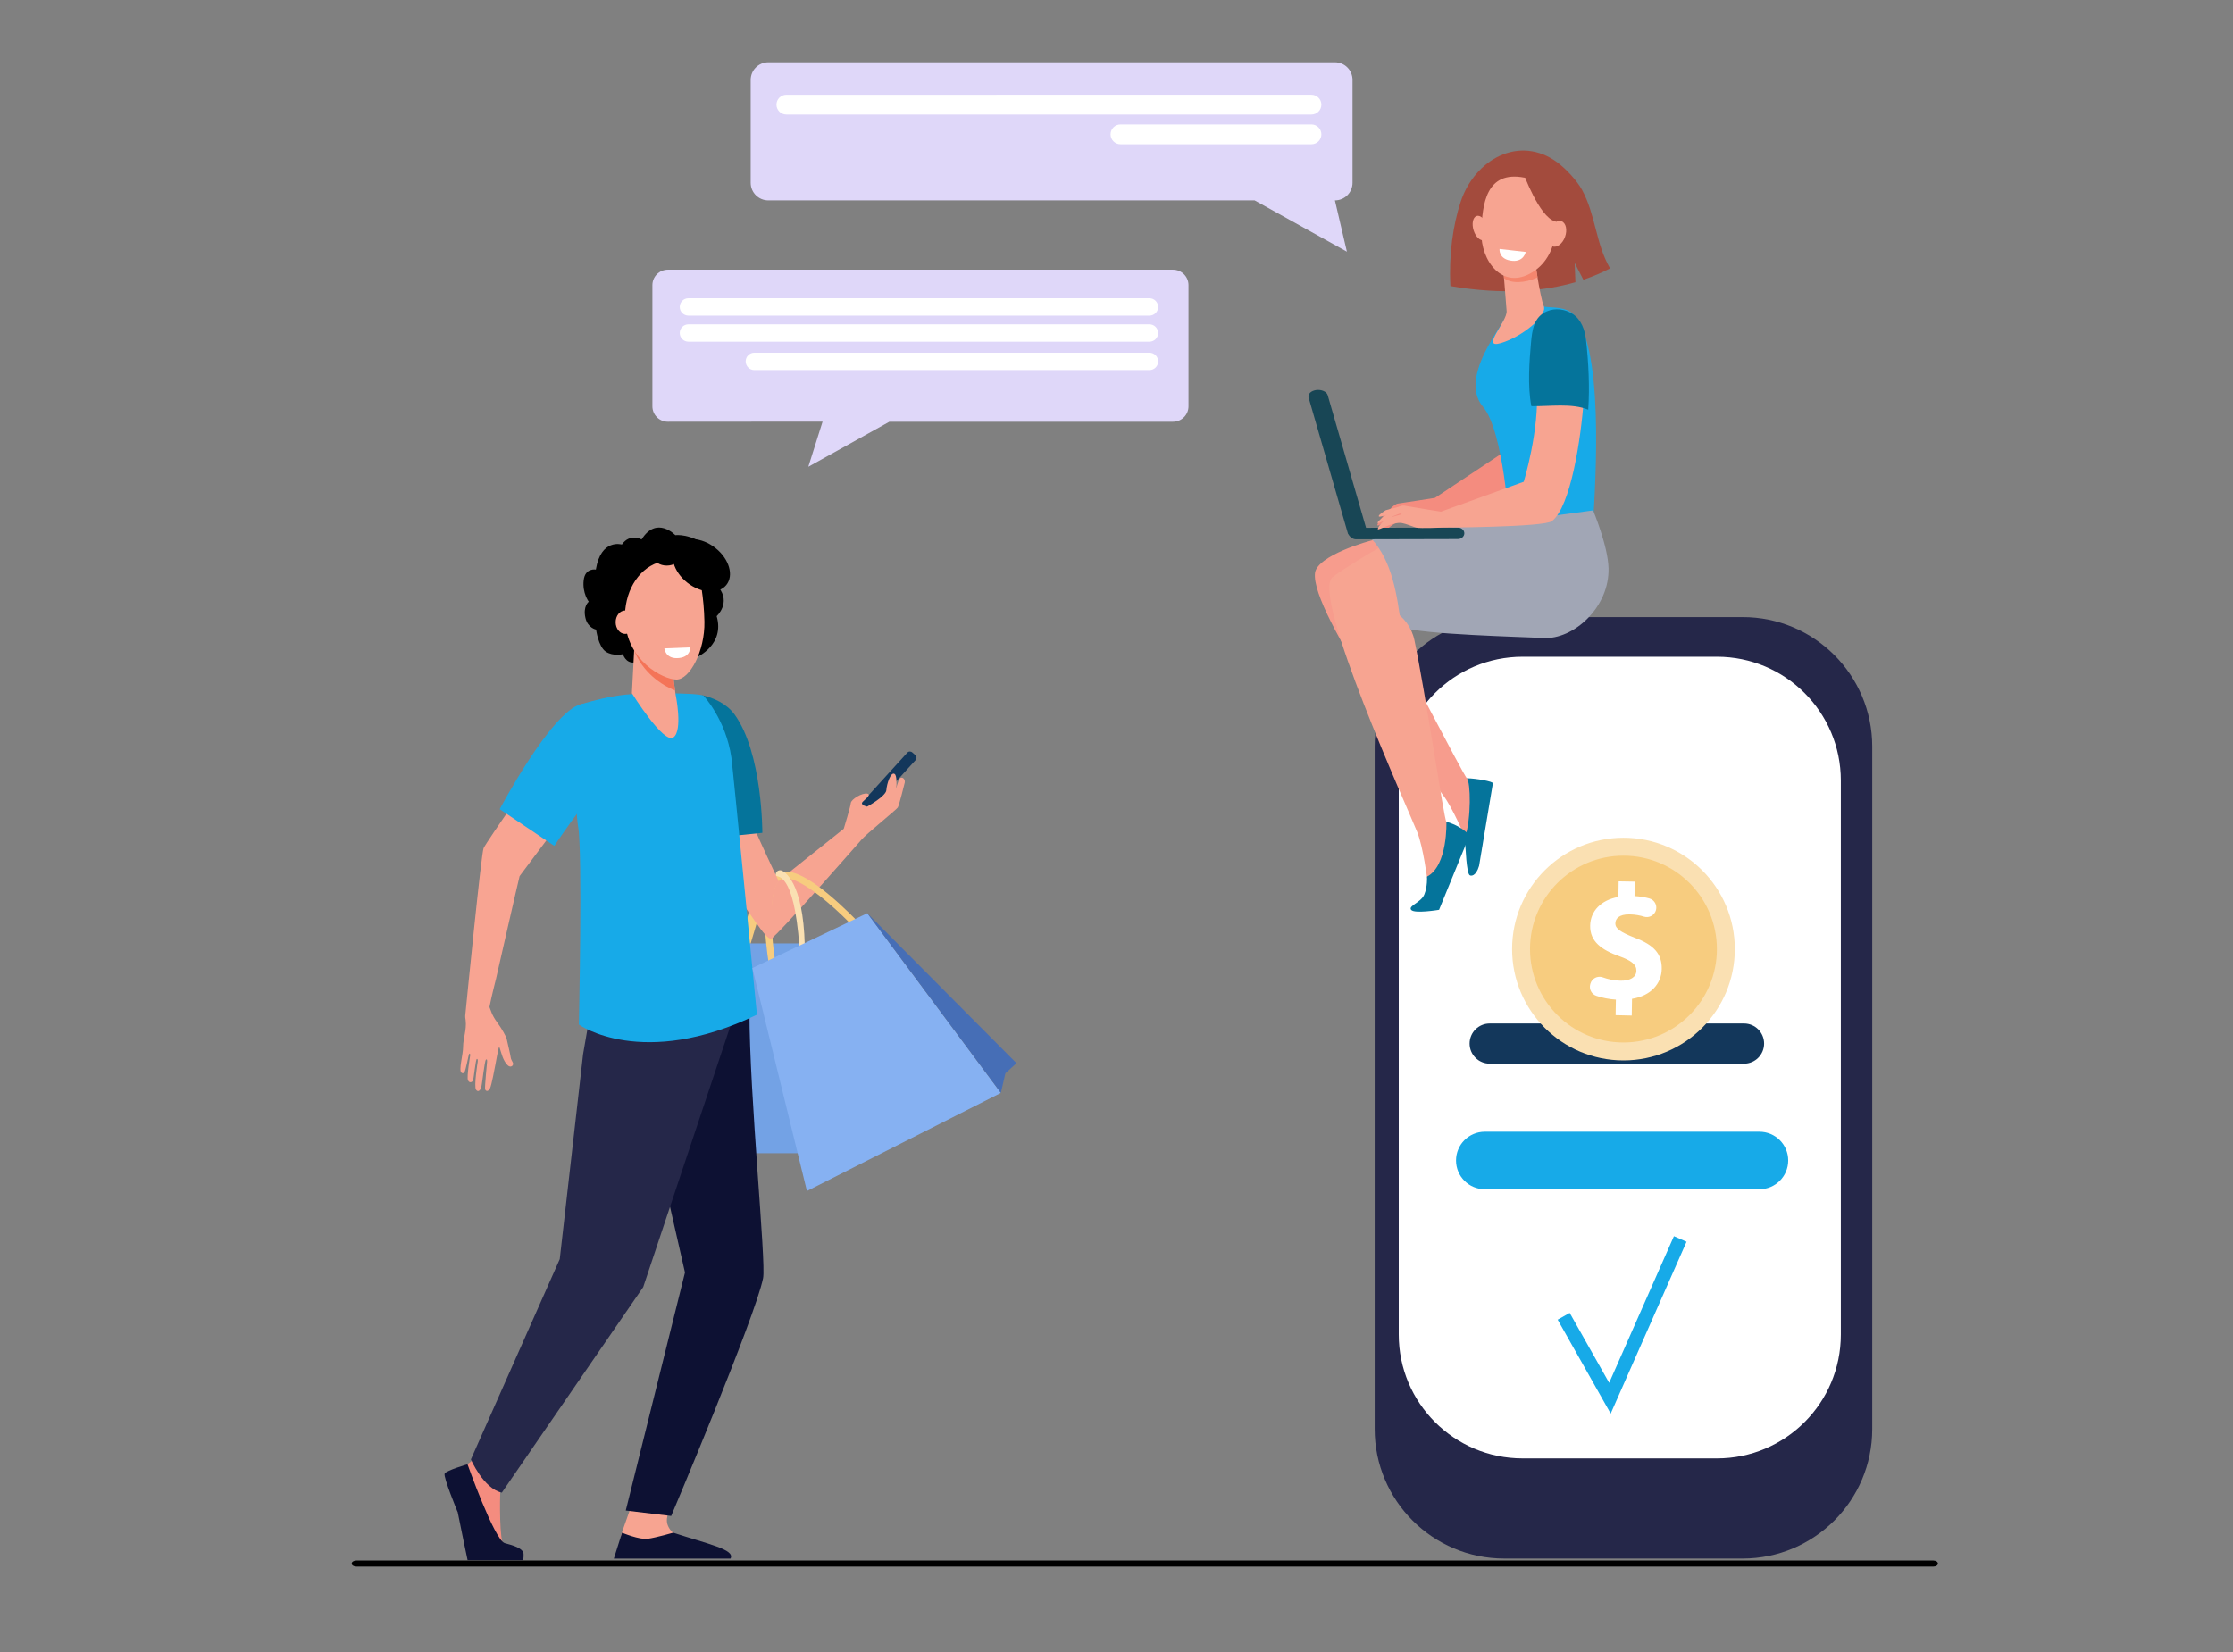 <?xml version="1.0" encoding="UTF-8"?> <!-- Generator: Adobe Illustrator 19.0.0, SVG Export Plug-In . SVG Version: 6.00 Build 0) --> <svg xmlns="http://www.w3.org/2000/svg" xmlns:xlink="http://www.w3.org/1999/xlink" version="1.1" id="Layer_1" x="0px" y="0px" viewBox="0 0 1000 740" style="enable-background:new 0 0 1000 740;" xml:space="preserve"><rect x="0" y="0" width="1000" height="740" fill="#808080" stroke="none"/> <g> <g> <g> <path d="M865.86,699.03c1.1,0,2,0.61,2,1.35c0,0.75-0.89,1.35-2,1.35H159.58c-1.15,0-2.08-0.6-2.08-1.33c0-0.01,0-0.02,0-0.03 c-0.01-0.74,0.93-1.35,2.08-1.35H865.86z"></path> </g> <g> <g> <path style="fill:#DFD7F9;" d="M336.18,35.78v46.1c0,4.36,3.53,7.89,7.89,7.89h217.79l41.32,22.97l-5.37-22.97l0,0 c4.36,0,7.89-3.53,7.89-7.89v-46.1c0-4.36-3.53-7.89-7.89-7.89H344.07C339.71,27.9,336.18,31.43,336.18,35.78z"></path> <path style="fill:#FFFFFF;" d="M352.16,51.32h235.15c2.45,0,4.44-1.99,4.44-4.44l0,0c0-2.45-1.99-4.44-4.44-4.44H352.16 c-2.45,0-4.44,1.99-4.44,4.44l0,0C347.73,49.34,349.71,51.32,352.16,51.32z"></path> <path style="fill:#FFFFFF;" d="M501.78,64.63h85.53c2.45,0,4.44-1.99,4.44-4.44l0,0c0-2.45-1.99-4.44-4.44-4.44h-85.53 c-2.45,0-4.44,1.99-4.44,4.44l0,0C497.35,62.64,499.33,64.63,501.78,64.63z"></path> </g> <g> <path style="fill:#DFD7F9;" d="M532.24,127.73v54.27c0,3.82-3.1,6.92-6.92,6.92H398.27l-36.28,20.17l6.38-20.22l-69.29,0.05l0,0 c-3.82,0-6.92-3.1-6.92-6.92v-54.27c0-3.82,3.1-6.92,6.92-6.92h226.23C529.14,120.81,532.24,123.91,532.24,127.73z"></path> <path style="fill:#FFFFFF;" d="M514.76,141.38H308.3c-2.15,0-3.89-1.74-3.89-3.89l0,0c0-2.15,1.74-3.89,3.89-3.89h206.45 c2.15,0,3.89,1.74,3.89,3.89l0,0C518.65,139.63,516.91,141.38,514.76,141.38z"></path> <path style="fill:#FFFFFF;" d="M514.76,153.06H308.3c-2.15,0-3.89-1.74-3.89-3.89l0,0c0-2.15,1.74-3.89,3.89-3.89h206.45 c2.15,0,3.89,1.74,3.89,3.89l0,0C518.65,151.32,516.91,153.06,514.76,153.06z"></path> <path style="fill:#FFFFFF;" d="M514.75,165.77H337.82c-2.15,0-3.89-1.74-3.89-3.89l0,0c0-2.15,1.74-3.89,3.89-3.89h176.93 c2.15,0,3.9,1.74,3.9,3.89l0,0C518.65,164.03,516.91,165.77,514.75,165.77z"></path> </g> </g> <path style="fill:#A34B3D;" d="M654.1,90.5c6.28-19.15,26.4-30.32,43.4-17.69c3.82,2.84,8.76,8.13,11.02,12.32 c6.13,11.32,6.07,24.03,12.51,35.1c-3.33,1.75-7.31,3.51-11.95,5.07l-3.9-7.53l0.34,8.64c-13.47,3.9-31.91,5.89-55.98,1.74 C648.78,114,650.75,100.72,654.1,90.5z"></path> <g> <g> <g> <path style="fill:#252749;" d="M780.42,698.13H673.64c-32.04,0-58.02-25.98-58.02-58.02V334.44 c0-32.04,25.98-58.02,58.02-58.02h106.78c32.04,0,58.02,25.98,58.02,58.02v305.67C838.44,672.15,812.46,698.13,780.42,698.13z"></path> <path style="fill:#FFFFFF;" d="M626.4,597.81V349.65c0-30.63,24.83-55.47,55.47-55.47h87.04c30.63,0,55.47,24.83,55.47,55.47 v248.16c0,30.63-24.83,55.47-55.47,55.47h-87.04C651.23,653.28,626.4,628.44,626.4,597.81z"></path> </g> <g> <path style="fill:#13375B;" d="M667.13,476.46h113.89c4.97,0,9-4.03,9-9l0,0c0-4.97-4.03-9-9-9H667.13c-4.97,0-9,4.03-9,9l0,0 C658.13,472.43,662.16,476.46,667.13,476.46z"></path> <g> <circle style="fill:#FAE0B2;" cx="727.03" cy="425.13" r="49.87"></circle> <circle style="fill:#F7CC7F;" cx="727.03" cy="425.13" r="41.84"></circle> <g> <path style="fill:#FFFFFF;" d="M723.52,454.75l0.12-6.98c-3.15-0.19-6.24-0.84-8.78-1.71c-2.12-0.73-3.3-2.98-2.71-5.14 l0.07-0.26c0.65-2.38,3.2-3.72,5.52-2.88c2.37,0.85,5.08,1.46,7.95,1.51c4.19,0.07,7.09-1.5,7.13-4.44 c0.05-2.79-2.28-4.6-7.69-6.53c-7.82-2.78-13.13-6.54-13.01-13.67c0.11-6.47,4.75-11.47,12.64-12.88l0.12-6.98l7.21,0.12 l-0.11,6.47c2.67,0.16,4.86,0.56,6.69,1.08c2.24,0.64,3.53,2.97,2.92,5.21l0,0c-0.64,2.32-3.07,3.65-5.36,2.94 c-1.72-0.54-3.85-0.98-6.44-1.02c-4.78-0.08-6.36,1.95-6.39,4.01c-0.04,2.43,2.51,4.01,8.72,6.47 c8.7,3.23,12.16,7.33,12.05,13.95c-0.11,6.54-4.83,12.06-13.31,13.39l-0.12,7.5L723.52,454.75z"></path> </g> </g> </g> <path style="fill:#17AAE8;" d="M652.05,519.82c0-7.11,5.76-12.88,12.88-12.88h123c7.11,0,12.88,5.76,12.88,12.88 c0,7.11-5.76,12.88-12.88,12.88h-123C657.81,532.7,652.05,526.93,652.05,519.82z"></path> <g> <polygon style="fill:#17AAE8;" points="721.31,633.21 697.56,591.14 702.95,588.1 720.63,619.44 749.63,553.74 755.28,556.23 "></polygon> </g> </g> <g> <g> <g> <path style="fill:#F48C7F;" d="M620.67,233.64c2.08-2.05,5.74-3.87,5.52-4.17c-0.87-1.22-9.91,8.13-9.31,5.49 c0.33-1.47,6.8-9.1,9.1-9.39c2.23-0.28,16.64-2.55,16.64-2.55l33.31-22.14c0,0,1.65-26.19-5.42-43.83 c7.73-2.36,9.24-2.86,17.18-2.25c4.53,17.89,9.41,48.04,3.52,56.82c-2.48,3.7-45.77,17.99-45.77,17.99s-9.37,3.53-11.11,3.64 c-1.32,0.08-4.97-0.22-6.75,0.05c-4.05,0.63-9.06,6.65-9.4,5.95C617.92,238.76,618.55,235.74,620.67,233.64z"></path> <path style="fill:#17AAE8;" d="M666.46,154.96c3.13-5.79,6.35-10.38,6.35-10.38c3.24-5.79,11.63-8.72,11.63-8.72 s2.8,0.06,6.02,0.22c0.2,0.54,0.4,0.92,0.61,1.07c1.21,0.91,8.14-0.26,12.62,2.79c15.01,12.91,10.86,75.5,9.68,95.27 l-37.48,0.16c0,0-2.48-42.26-11.77-53.19C657.65,174.58,661.82,163.55,666.46,154.96z"></path> <path style="fill:#F79C8D;" d="M656.18,375.17c-0.4-0.74-5.61-13.3-9.87-18.9c-6.18-8.13-59.61-81.71-57.41-99.62 c0.96-7.82,24.11-14.45,26.86-14.92c14.73,1.98-0.75,14.66,10.32,25.09c-7.2,2.46-11.44,5.54-9.89,7.56 c6.23,8.1,39.3,73.38,40.74,74.23c6.41,3.75,8.92,2.01,8.92,2.01s-1.48,36.72-4.53,35.56 C658.28,385.02,660.72,383.52,656.18,375.17z"></path> <path style="fill:#05749B;" d="M668.56,350.85l-6.18,36.99c-1.39,4.79-3.73,4.73-4.33,4.09c-1.23-1.32-1.8-11.2-1.94-16.81 c2.79-8.57,2.52-24.7,0.81-26.52C661.12,348.68,668.56,350.03,668.56,350.85z"></path> <path style="fill:#F7A491;" d="M646.48,260.21c-8.29-13.75-7.85-12.01-22.28-18.22c-5.78,2.32-25.13,14.45-27.59,16.69 L627.39,281C626.38,278.51,637.1,266.11,646.48,260.21z"></path> <path style="fill:#F7A491;" d="M687.07,114.7c0,0,2.51,18.01,4.27,22.39c1.76,4.38-9.65,13.74-19.14,16.58 c-9.49,2.84,2.9-9.67,2.51-14.35c-0.39-4.68-2.12-26.83-2.12-26.83L687.07,114.7z"></path> <path style="fill:#F5866E;" d="M687.19,115.52l-14.22,1.84c0.16,2.08,0.36,4.63,0.57,7.27c3.09,2.4,9.21,2.36,15.01-0.38 C687.91,120.49,687.4,117.04,687.19,115.52z"></path> <path style="fill:#A1A6B5;" d="M648.17,236.43c6.41-0.59,27.63-2.74,27.63-2.74l37.64-5.06c0,0,6.65,15.89,6.91,25.86 c0.46,17.44-15.6,32.14-29.33,31.3c-8.17-0.5-54.43-1.51-63.46-4.86c-1.87-14.21-4.01-29.61-13.59-39.84 C629.3,238.99,639.47,237.23,648.17,236.43z"></path> <path style="fill:#F7A491;" d="M647.69,368c-1.03-1.07-9.29-57.55-14.27-81.26c-1.2-5.71-4.83-10.61-9.95-13.4l-26.85-14.65 c-9.3,8.51,34.1,104.05,38.07,114.07c2.74,6.9,4.45,21.14,4.65,22.01c2.23,9.77-0.68,10.6,2.1,12.65 c2.78,2.05,15.23-33.61,15.23-33.61S653.13,373.64,647.69,368z"></path> <path style="fill:#184655;" d="M655.77,238.89L655.77,238.89c0,1.42-1.3,2.58-2.92,2.58l-45.61,0.11 c-1.62,0-3.24-1.39-3.76-3.12l0.83,0.55c0-1.42,1.3-2.58,2.92-2.58l45.61-0.11C654.46,236.32,655.77,237.47,655.77,238.89z"></path> <g> <path style="fill:#184655;" d="M607.71,240.65c0.27,0,0.55-0.02,0.82-0.05c2.36-0.3,3.91-1.8,3.46-3.37l-17.41-60.23 c-0.45-1.56-2.73-2.58-5.09-2.29c-2.36,0.3-3.91,1.8-3.46,3.37l17.41,60.23C603.84,239.69,605.66,240.65,607.71,240.65z"></path> </g> <path style="fill:#F7A491;" d="M621.14,232.49c2.61-1.31,6.65-1.9,6.54-2.25c-0.44-1.43-12.04,5.96-10.66,3.64 c0.77-1.29,9.39-7.85,11.66-7.41c2.2,0.43,16.61,2.73,16.61,2.73l37.09-13.4c0,0,7.07-23.07,5.82-42.03 c8.08,0.15,13.73,1.5,21.09,4.54c-1.24,18.42-5.94,48.59-14.26,55.11c-3.5,2.75-49.09,2.91-49.09,2.91s-10,0.45-11.69,0.01 c-1.28-0.33-4.66-1.75-6.44-2.04c-4.04-0.66-10.67,3.51-10.78,2.75C616.94,236.5,618.47,233.82,621.14,232.49z"></path> <path style="fill:#05749B;" d="M685.62,153.65c0.52-5.83,1.23-11.7,7.17-14.22c3.68-1.56,8.09-0.99,11.42,1.15 c3.97,2.55,5.54,7.2,6.05,11.71c1.15,10.25,1.69,20.94,1,31.24c-7.36-3.05-17.38-1.43-25.46-1.59 C684,172.92,684.95,161.24,685.62,153.65z"></path> </g> <path style="fill:#F7A491;" d="M626.65,226.99c-6.34,1.62-5.98,1.5-6.24,1.66c-4.48,2.82-4.12,4.05,2.75,1.1 c0.17-0.07,0.36-0.11,0.55-0.11l3.26,0.04c1.27,0.01,1.87-1.55,0.92-2.39l0,0C627.55,226.99,627.09,226.87,626.65,226.99z"></path> <path style="fill:#05749B;" d="M639.06,392.67c0,0,0.27,4.48-1.24,8.07c-1.51,3.59-7.26,4.94-5.87,6.8 c1.39,1.85,12.51,0,12.51,0l12.87-31.47c0.53-1.17,0.23-2.54-0.74-3.38c-1.55-1.36-4.38-3.28-8.85-4.62 C647.75,368.07,648.45,387.8,639.06,392.67z"></path> </g> </g> </g> <g> <g> <path style="fill:#F7CC7F;" d="M331.29,433.07c-0.22,0-0.45-0.03-0.68-0.1c-1.25-0.37-1.96-1.69-1.59-2.95l10.66-35.74 c0.37-1.25,1.69-1.97,2.94-1.59c1.25,0.37,1.96,1.69,1.59,2.95l-10.66,35.74C333.25,432.41,332.3,433.07,331.29,433.07z"></path> </g> <rect x="317.19" y="422.59" style="fill:#73A2E5;" width="71.22" height="93.98"></rect> <path style="fill:#13375B;" d="M383.51,364.66l1.3,1.16c0.67,0.6,1.67,0.57,2.24-0.06l23-25.31c0.57-0.63,0.49-1.62-0.17-2.22 l-1.3-1.16c-0.67-0.6-1.67-0.57-2.24,0.06l-23,25.31C382.76,363.07,382.84,364.07,383.51,364.66z"></path> <path style="fill:#F7A491;" d="M305.51,344.1c3.07-2.5,26.85,7.94,26.55,11.57c-0.3,3.63,16.59,38.87,16.59,38.87l29.19-23.29 l0.01,0.01c0.26-0.84,3.03-9.9,3.16-11.52c0.14-1.7,5.07-4.67,7.37-4.24c2.29,0.44-1.96,3.31-2.24,3.84 c-0.76,1.44,2.18,1.98,2.18,1.98s8.44-4.63,8.61-7.36c0.18-2.72,1.92-8.43,3.74-7.24c0.94,0.62,0.93,4.67,0.64,6.59 c0.54-2.18,1.31-4.65,2.06-4.89c1.36-0.45,2.04,1.29,1.8,2.14c-0.25,0.85-2.45,10.12-3.12,11.16c-0.65,1.02-14.28,12-16.24,14.39 c0,0-37.76,43.2-40.45,44.33c-2.36,0.99-10.77-13.89-18.72-23.78C318.7,386.78,295.9,351.92,305.51,344.1z"></path> <path style="fill:#F48C7F;" d="M229.32,661.74c0,0-5.19,5.07-5.31,6.93c-0.12,1.86-0.46,21.78,1.66,23.64 c2.12,1.86,8.34,3.18,6.34,5.27c-1.51,1.58-13.14,1.24-20.85,0.82c-2.25-0.12-5.07-18.09-5.96-20.73 c-1.29-3.84-4.44-12.47-3.27-15.15c0.57-1.3,3.32-3.98,7.18-6.48c4.07-2.63,7.96-8.48,7.96-8.48L229.32,661.74z"></path> <path style="fill:#F7A491;" d="M283.07,673.54c0,0-4.64,13.13-4.65,13.16c-0.34,2.08-1.7,7.22-1.7,9.11 c0,7.1,32.01-6.03,24.84-9.18c-0.65-0.28-2.69-2.56-2.9-4.98c-0.33-3.72,2.7-8.4,2.7-8.4L283.07,673.54z"></path> <g> <path style="fill:#0D1133;" d="M333.29,429.09c0,0,2.33,23.53,2.33,23.88c0,38.07,7.54,112.43,6.11,119.58 c-3.5,17.46-41.15,106.51-41.15,106.51l-20.35-2.43l26.52-106.62l-9.76-42.91l-13.81-84.83L333.29,429.09z"></path> <path style="fill:#252749;" d="M264.98,449.91l-3.86,22.3l-10.45,91.8l-39.79,89.72c0,0,5.6,13.05,13.85,14.89l63.33-92.11 l39.34-117.86l-1.38-26.19L264.98,449.91z"></path> </g> <path style="fill:#05749B;" d="M341.4,373.06l-28.22,2.88c0,0-1.29-23.15-1.29-34.19c0-13.4,1.14-30.66,2.76-30.28 c4.54,1.04,10.65,3.55,14.29,8.55C341.52,337.33,341.4,373.06,341.4,373.06z"></path> <path style="fill:#17AAE8;" d="M327.54,339.39c0.59,4.08,11.44,115.14,11.44,115.14c-51.38,24.83-79.74,4.42-79.74,4.42 s1.68-77.98-0.33-88.6c-1.33-7.02-3-53.69,1.55-54.99c5.84-1.68,12.53-3.46,19.82-4.22c6.23-0.65,30.41-1.02,34.74,0.43 C315.02,311.58,325.05,322.21,327.54,339.39z"></path> <path style="fill:#0D1133;" d="M209.36,655.91c0,0,11.96,33.7,16.64,35.32c1.24,0.43,7.21,1.53,8.33,4.17c0.34,0.8,0,3.45,0,3.45 h-24.93c0,0-3.15-14.85-4.4-21.37c0,0-6.6-15.94-5.87-17.39C199.88,658.65,209.36,655.91,209.36,655.91z"></path> <path style="fill:#0D1133;" d="M274.9,698.15l3.67-11.59c0,0,7.7,3.26,11.55,2.72c3.85-0.54,11.36-2.72,11.36-2.72 c15.36,5.06,27.95,7.52,25.66,11.59l0,0H274.9z"></path> <g> <path style="fill:#F7CC7F;" d="M346.51,435.77c-0.83,0.16-1.64-0.4-1.78-1.24c-0.53-3.13-1.71-10.67-2.14-18.48 c-0.81-14.42,1.14-22.57,5.94-24.93c4.79-2.36,12.47,1.01,23.47,10.28c5.96,5.03,11.25,10.47,13.43,12.77 c0.58,0.62,0.55,1.59-0.08,2.16l0,0c-0.61,0.56-1.56,0.52-2.13-0.09c-10.01-10.73-27.06-25.5-33.35-22.4 c-6.29,3.09-4.72,25.66-2.15,40.17C347.86,434.84,347.32,435.62,346.51,435.77L346.51,435.77z"></path> </g> <g> <path style="fill:#FAE0B2;" d="M358.03,425.93c-1.28,0,0.05-0.54-0.04-1.82c-2.45-34.49-10.15-30.91-10.49-31.89 c-0.57-1.63,1.23-2.74,2.46-2.3c1.08,0.39,9.74,4.61,10.44,33.59c0.03,1.31-1,2.39-2.31,2.42 C358.07,425.93,358.05,425.93,358.03,425.93z"></path> </g> <polygon style="fill:#86B1F2;" points="388.4,409.06 336.93,433.64 361.36,533.51 448.22,489.55 "></polygon> <g> <path style="fill:#F7A491;" d="M345.36,420.44c0.12-0.05,0.53-0.38,0.77-0.58c-0.91-10.88-0.75-21.42,2.66-24.99 c-0.08-0.17-0.83-1.76-1.61-3.4c-3.95,3.06-5.83,11.19-5.1,24.39c0.05,0.91,0.31,1.6,0.52,2.73 C343.77,419.86,344.81,420.67,345.36,420.44z"></path> </g> <polygon style="fill:#466EB6;" points="455.21,476.25 388.4,409.06 448.22,489.55 450.25,480.76 "></polygon> <path style="fill:#F8A492;" d="M208.35,455.7c-0.03-0.24-0.04-0.48-0.01-0.71c0.76-7.69,7.14-72.27,8.21-75.02 c0.97-2.48,29.59-43.44,29.59-43.44l14.07,19.18l-27.52,36.74c-0.62,2.33-10.55,45.93-10.55,45.93s-2.04,7.95-2.95,12.71 c0.42,1.15,0.82,2.23,1.19,3.12c0.91,1.9,1.99,3.46,2.97,4.77c1.23,1.65,3.26,5.26,3.51,6.22c0.29,1.12,0.82,3.45,1.11,4.86 c0.3,1.41,0.71,3.04,0.77,3.81c0.04,0.46,0.52,1.39,0.89,2.05c0.55,0.98-0.39,2.13-1.45,1.77c-1-0.33-1.78-1.63-2.26-2.43 c-1.35-2.28-2.08-6.44-2.41-6.22c-0.34,0.22-1.52,7.28-1.71,8.08c-0.19,0.8-1.61,8.99-2.41,10.49c-0.8,1.5-1.87,1.25-2.15,0.31 c-0.24-0.81,0.89-12.27,0.89-12.27s0.14-1.46-0.5-1.01c-0.64,0.46-1.69,10.87-2.13,12.39s-1.46,2.33-2.32,1.11 c-1.05-1.49,0.75-12.53,0.75-12.53s0.2-1.39-0.39-1.26c-0.59,0.13-1.33,9-1.8,9.77c-0.46,0.77-1.62,1.04-2.18-0.24 c-0.65-1.51,1.04-11.35,1.04-11.35s-0.08-0.78-0.45-0.52c-0.37,0.26-1.54,7.78-2.31,8.47c-0.64,0.58-1.18,0.02-1.18,0.02 c-1.4-0.96,0.75-8.11,0.73-11.66s1.63-7.55,1.14-11.78C208.49,456.76,208.41,456.11,208.35,455.7z"></path> <path style="fill:#17AAE8;" d="M223.78,362.47l24.45,16.42c0,0,13.78-20.52,21.18-27.82c9.27-9.15-3.37-37.18-9.34-35.6 C246.71,319.03,223.78,362.47,223.78,362.47z"></path> <g> <path d="M302.43,239.73c0,0-8.38-8.84-15.11,1.91c0,0-5.19-2.92-8.83,2.28c0,0-9.38-2.82-11.65,11.21c0,0-4.83-0.91-5.46,4.83 c-0.64,5.74,2.28,9.57,2.28,9.57s-2.71,2.03-1.48,7.31c1.05,4.49,4.76,5.17,4.76,5.17s1,7.56,4.28,9.84 c3.28,2.28,7.74,1.18,7.74,1.18s1.18,4.1,5.01,3.74c3.82-0.36,8.56-4.01,12.84-2.37c4.28,1.64,15.39-0.09,15.39-0.09 s12.47-5.56,8.74-18.31c0,0,6.56-5.92,0.82-13.03c0,0,4.19-11.12-4.1-17.68C309.35,238.73,302.43,239.73,302.43,239.73z"></path> <path style="fill:#F7A491;" d="M301.01,299.73l1.52,11.26c0,0,3.4,16.22-0.97,19.34c-4.37,3.13-18.58-19.81-18.58-19.81 l1.5-28.52L301.01,299.73z"></path> <path style="fill:#F47458;" d="M283.99,291.24c3.61,9.73,12.21,15.71,18.31,18.03l-1.29-9.54L284.47,282L283.99,291.24z"></path> <path style="fill:#F7A491;" d="M294.57,252.03c8.87-3.05,18.32,2.84,19.67,11.99c0.59,3.98,1.12,8.98,1.22,14.44 c0.24,13.15-6.56,25.94-12.53,25.94c-5.97,0-22.46-8.51-23.05-27.18C279.52,265.7,285.27,255.24,294.57,252.03z"></path> <ellipse style="fill:#F7A491;" cx="279.99" cy="278.7" rx="4.29" ry="5.25"></ellipse> <path d="M320.42,245.49c6.16,4.89,8.32,12.31,4.82,16.58c-3.5,4.27-11.33,3.77-17.49-1.11c-6.16-4.89-8.32-12.31-4.82-16.58 C306.43,240.11,314.26,240.6,320.42,245.49z"></path> <ellipse cx="298.59" cy="249.5" rx="5.72" ry="3.84"></ellipse> </g> <path style="fill:#FFFFFF;" d="M309.18,289.98l-11.67,0.46c0,0,0.44,4.43,5.58,4.37C309.36,294.74,309.18,289.98,309.18,289.98z"></path> </g> <path style="fill:#F7A491;" d="M682.66,79.57c0,0,7.71,0.39,11.44,7.3c3.72,6.92,5.68,26.72-7.82,35.06 c-13.5,8.34-23.2-5.26-22.87-17.91C663.74,91.37,665.57,76.27,682.66,79.57z"></path> <path style="fill:#F7A491;" d="M659.95,103.26c0.95,2.96,3.06,4.87,4.71,4.26c1.65-0.61,2.22-3.52,1.26-6.48 c-0.95-2.97-3.06-4.87-4.71-4.26C659.57,97.39,659,100.29,659.95,103.26z"></path> <path style="fill:#A34B3D;" d="M682.15,77.41c0,0,7.11,19.7,14.2,21.74c7.09,2.04,6.45,11.77,6.45,11.77s1.09-22.49-5.36-27.94 C690.99,77.53,682.15,77.41,682.15,77.41z"></path> <path style="fill:#F7A491;" d="M693.71,103.36c-1.12,3.1-0.43,6.23,1.55,6.99c1.98,0.76,4.49-1.14,5.61-4.24 c1.12-3.1,0.43-6.23-1.55-6.99C697.34,98.36,694.83,100.26,693.71,103.36z"></path> <path style="fill:#FFFFFF;" d="M671.54,111.53l11.72,1.33c0,0-0.78,4.42-5.95,3.99C671.01,116.31,671.54,111.53,671.54,111.53z"></path> </g> </g> </svg> 